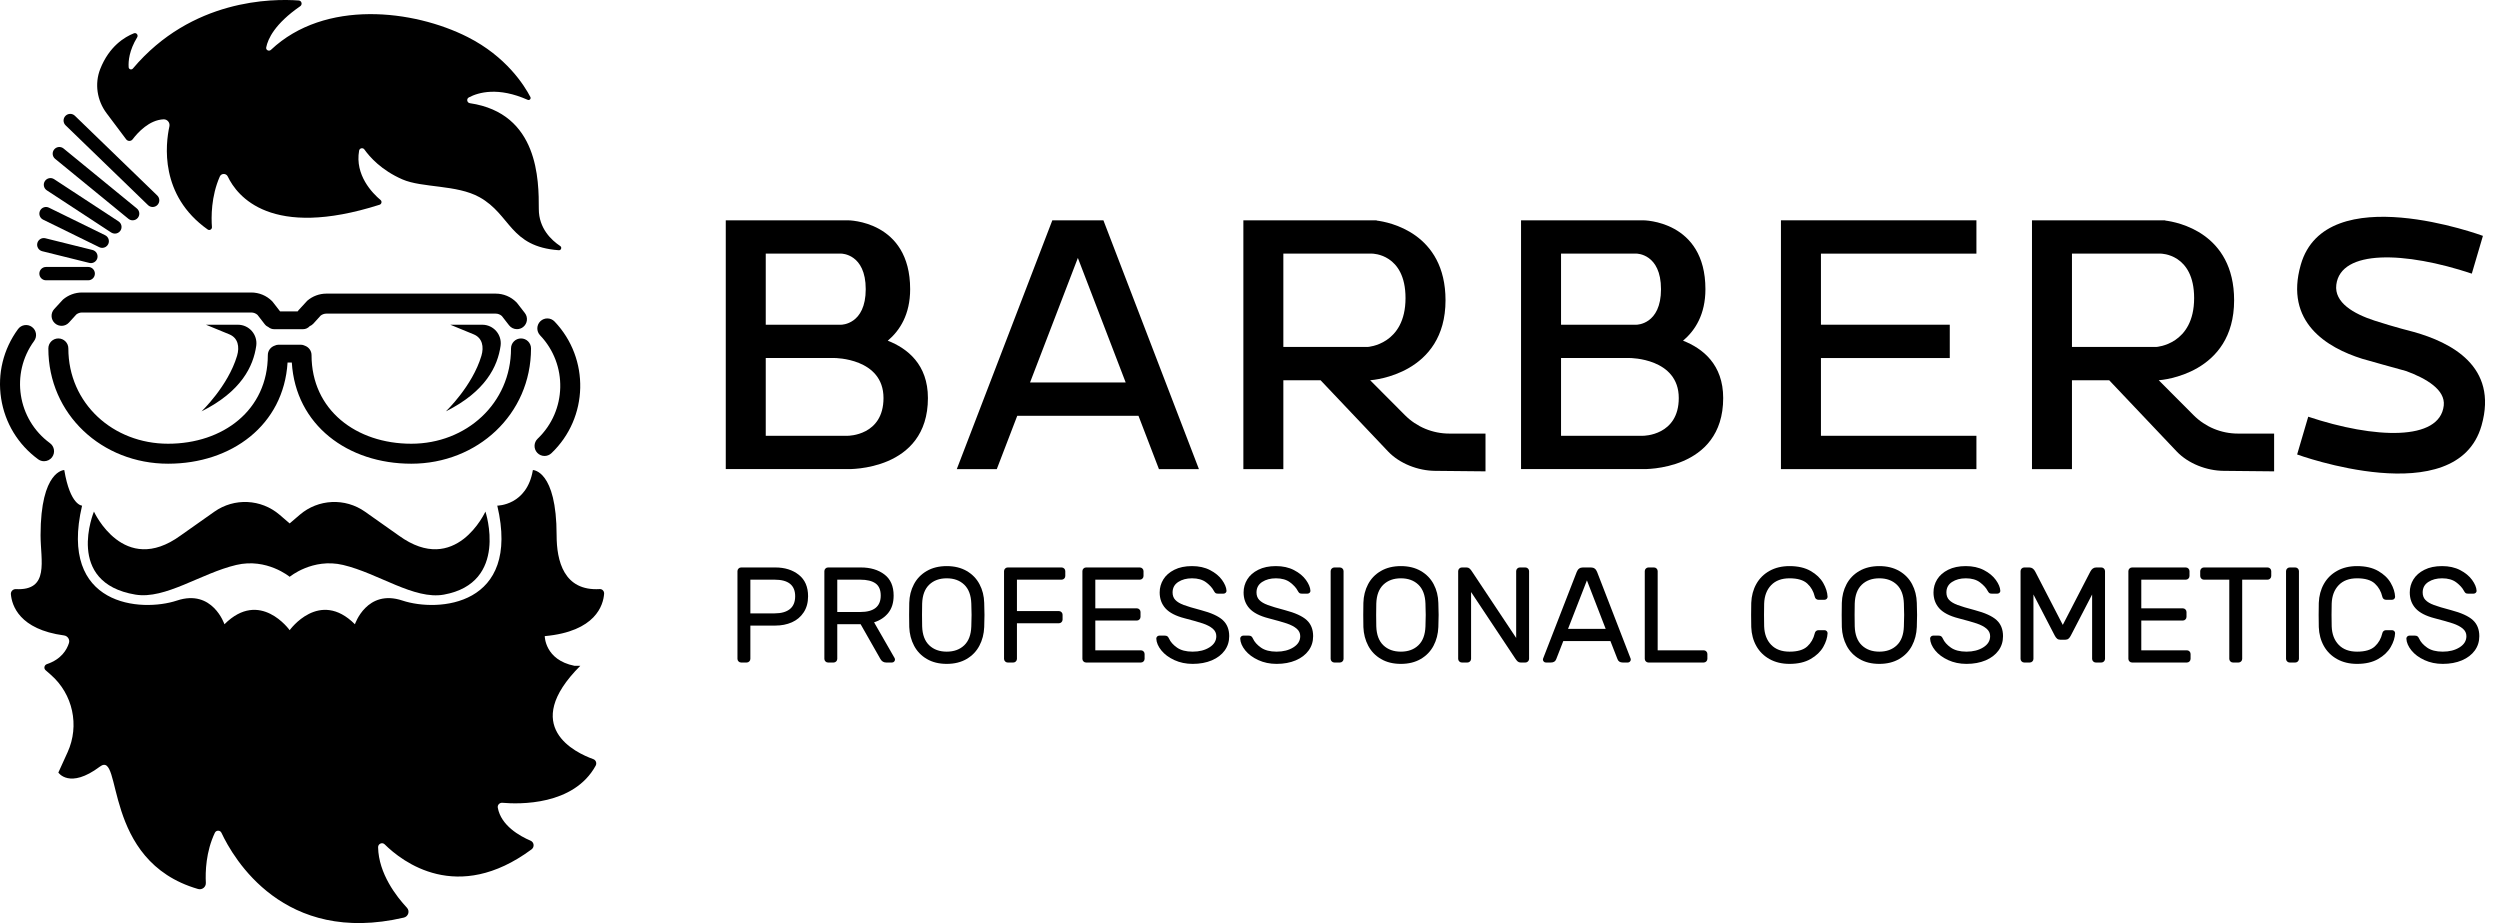 <svg width="130" height="48" viewBox="0 0 130 48" fill="none" xmlns="http://www.w3.org/2000/svg">
<g clip-path="url(#clip0_9914_250)">
<path d="M25.242 26.602C25.242 26.602 23.7 29.994 20.743 27.853L18.98 26.608C17.946 25.879 16.549 25.944 15.589 26.767L15.063 27.218L14.537 26.767C13.577 25.944 12.18 25.879 11.147 26.608L9.383 27.853C6.427 29.994 4.885 26.602 4.885 26.602C4.885 26.602 3.342 30.303 7.044 30.92C8.595 31.178 10.45 29.811 12.287 29.377C13.873 29.003 15.063 29.994 15.063 29.994C15.063 29.994 16.253 29.003 17.839 29.377C19.676 29.811 21.535 31.201 23.083 30.92C26.476 30.303 25.242 26.602 25.242 26.602Z" fill="black"/>
<path d="M30.177 34.621H29.869C28.327 34.313 28.327 33.079 28.327 33.079C30.988 32.837 31.372 31.456 31.414 30.872C31.423 30.74 31.318 30.624 31.186 30.632C29.312 30.746 28.944 29.157 28.944 27.835C28.943 24.442 27.71 24.442 27.71 24.442C27.401 26.293 25.859 26.293 25.859 26.293C27.093 31.537 22.775 31.845 20.924 31.228C19.073 30.611 18.456 32.462 18.456 32.462C16.606 30.611 15.063 32.77 15.063 32.77C15.063 32.77 13.521 30.611 11.671 32.462C11.671 32.462 11.054 30.611 9.203 31.228C7.352 31.845 3.034 31.537 4.268 26.293C4.268 26.293 3.651 26.293 3.342 24.442C3.342 24.442 2.109 24.442 2.109 27.835C2.109 29.148 2.591 30.724 0.825 30.634C0.676 30.627 0.553 30.751 0.566 30.9C0.616 31.473 0.996 32.729 3.332 33.043C3.519 33.068 3.642 33.258 3.586 33.437C3.478 33.781 3.193 34.282 2.44 34.534C2.302 34.58 2.262 34.755 2.371 34.851L2.645 35.091C3.792 36.094 4.145 37.729 3.515 39.116L3.034 40.173C3.034 40.173 3.613 41.05 5.193 39.865C6.393 38.965 5.26 44.772 10.299 46.228C10.509 46.289 10.715 46.125 10.704 45.907C10.675 45.337 10.704 44.293 11.172 43.305C11.24 43.161 11.447 43.16 11.515 43.304C12.138 44.635 14.758 49.173 21 47.715C21.233 47.66 21.323 47.376 21.16 47.202C20.619 46.623 19.69 45.433 19.661 44.06C19.657 43.878 19.873 43.778 20.003 43.906C20.919 44.812 23.776 47.025 27.64 44.168C27.803 44.047 27.777 43.796 27.59 43.716C27.017 43.471 26.053 42.927 25.885 42.001C25.859 41.859 25.979 41.732 26.122 41.745C26.999 41.822 29.83 41.897 30.974 39.817C31.045 39.687 30.989 39.524 30.85 39.475C29.936 39.147 27.013 37.786 30.177 34.621Z" fill="black"/>
<path d="M8.809 6.572C8.607 7.495 8.291 10.158 10.8 11.934C10.897 12.003 11.03 11.924 11.021 11.806C10.982 11.297 10.973 10.218 11.43 9.179C11.508 9.002 11.76 9.003 11.843 9.177C12.334 10.206 14.091 12.445 19.737 10.647C19.844 10.613 19.875 10.473 19.789 10.401C19.362 10.043 18.448 9.108 18.674 7.831C18.698 7.7 18.871 7.663 18.948 7.772C19.223 8.16 19.832 8.852 20.924 9.328C21.949 9.776 23.753 9.596 24.934 10.254C26.577 11.17 26.493 12.825 29.058 13.012C29.18 13.021 29.233 12.861 29.131 12.793C28.674 12.489 28.018 11.877 28.018 10.871C28.018 9.385 28.018 5.896 24.434 5.366C24.279 5.343 24.243 5.137 24.382 5.064C24.888 4.799 25.908 4.51 27.442 5.192C27.534 5.233 27.627 5.134 27.58 5.045C27.263 4.435 26.323 2.941 24.317 1.926C21.513 0.507 16.897 -0.053 14.089 2.592C13.986 2.689 13.815 2.604 13.843 2.465C13.93 2.022 14.288 1.239 15.612 0.323C15.738 0.236 15.689 0.038 15.536 0.026C14.165 -0.077 9.964 -0.057 6.91 3.564C6.837 3.65 6.697 3.608 6.69 3.494C6.67 3.178 6.717 2.621 7.133 1.941C7.204 1.824 7.091 1.681 6.963 1.732C6.485 1.921 5.678 2.404 5.211 3.591C4.911 4.357 5.047 5.227 5.54 5.885L6.56 7.244C6.645 7.357 6.813 7.356 6.898 7.243C7.17 6.885 7.759 6.239 8.504 6.205C8.701 6.196 8.851 6.38 8.809 6.572Z" fill="black"/>
<path d="M28.316 23.71C28.179 23.71 28.042 23.656 27.94 23.549C27.742 23.341 27.75 23.012 27.957 22.814C29.475 21.366 29.532 18.954 28.085 17.437C27.887 17.229 27.894 16.9 28.102 16.702C28.31 16.504 28.639 16.511 28.837 16.719C30.68 18.652 30.607 21.723 28.675 23.566C28.574 23.662 28.445 23.71 28.316 23.71Z" fill="black"/>
<path d="M2.29 23.983C2.184 23.983 2.076 23.951 1.984 23.883C0.94 23.119 0.256 21.994 0.058 20.716C-0.14 19.438 0.172 18.159 0.936 17.115C1.105 16.883 1.431 16.832 1.662 17.002C1.894 17.172 1.944 17.497 1.775 17.729C0.536 19.421 0.905 21.805 2.598 23.044C2.83 23.214 2.88 23.539 2.71 23.77C2.608 23.91 2.451 23.983 2.29 23.983Z" fill="black"/>
<path d="M27.093 17.599C26.806 17.599 26.573 17.831 26.573 18.118C26.573 20.978 24.246 23.074 21.387 23.074C18.527 23.074 16.2 21.325 16.2 18.465C16.2 18.237 16.052 18.046 15.848 17.975C15.786 17.944 15.717 17.925 15.643 17.925H14.485C14.412 17.925 14.343 17.944 14.281 17.974C14.076 18.044 13.927 18.236 13.927 18.465C13.927 21.325 11.6 23.074 8.74 23.074C5.88 23.074 3.554 20.978 3.554 18.118C3.554 17.831 3.321 17.599 3.034 17.599C2.747 17.599 2.514 17.831 2.514 18.118C2.514 21.551 5.307 24.113 8.74 24.113C12.044 24.113 14.753 22.104 14.953 18.85H15.174C15.373 22.104 18.083 24.113 21.387 24.113C24.82 24.113 27.613 21.551 27.613 18.118C27.613 17.831 27.38 17.599 27.093 17.599Z" fill="black"/>
<path d="M7.938 10.764C7.851 10.764 7.764 10.731 7.697 10.666L3.411 6.517C3.273 6.384 3.27 6.165 3.403 6.027C3.536 5.89 3.755 5.886 3.893 6.019L8.179 10.168C8.316 10.301 8.32 10.521 8.187 10.658C8.119 10.728 8.028 10.764 7.938 10.764Z" fill="black"/>
<path d="M6.898 11.456C6.82 11.456 6.743 11.43 6.678 11.378L2.866 8.259C2.718 8.138 2.696 7.919 2.818 7.771C2.939 7.623 3.157 7.601 3.305 7.722L7.117 10.841C7.265 10.963 7.287 11.181 7.166 11.329C7.098 11.413 6.998 11.456 6.898 11.456Z" fill="black"/>
<path d="M5.974 12.148C5.908 12.148 5.843 12.13 5.784 12.092L2.434 9.897C2.274 9.792 2.229 9.577 2.334 9.417C2.439 9.257 2.654 9.212 2.814 9.317L6.164 11.512C6.324 11.617 6.369 11.832 6.264 11.992C6.197 12.093 6.086 12.148 5.974 12.148Z" fill="black"/>
<path d="M5.315 12.89C5.264 12.89 5.212 12.878 5.163 12.854L2.24 11.421C2.069 11.336 1.998 11.129 2.082 10.957C2.166 10.785 2.374 10.714 2.546 10.799L5.468 12.232C5.64 12.316 5.711 12.524 5.627 12.696C5.567 12.818 5.444 12.89 5.315 12.89Z" fill="black"/>
<path d="M4.726 13.682C4.699 13.682 4.671 13.678 4.643 13.671L2.194 13.063C2.008 13.016 1.895 12.828 1.941 12.643C1.987 12.457 2.175 12.344 2.361 12.39L4.81 12.999C4.996 13.045 5.109 13.233 5.063 13.419C5.023 13.576 4.882 13.682 4.726 13.682Z" fill="black"/>
<path d="M4.588 14.575H2.393C2.202 14.575 2.046 14.42 2.046 14.229C2.046 14.037 2.202 13.882 2.393 13.882H4.588C4.779 13.882 4.934 14.037 4.934 14.229C4.934 14.42 4.779 14.575 4.588 14.575Z" fill="black"/>
<path d="M27.293 16.278L26.895 15.765L26.852 15.716C26.563 15.427 26.179 15.268 25.771 15.268H16.975C16.61 15.268 16.256 15.399 15.979 15.636L15.524 16.131C15.506 16.151 15.492 16.172 15.478 16.193H14.565L14.189 15.708L14.146 15.658C13.857 15.37 13.473 15.21 13.064 15.21H4.268C3.903 15.21 3.55 15.341 3.273 15.579L2.817 16.074C2.624 16.286 2.639 16.615 2.852 16.808C3.064 17.001 3.393 16.986 3.586 16.773L3.97 16.351C4.055 16.286 4.16 16.25 4.268 16.25H13.064C13.186 16.25 13.301 16.294 13.391 16.375L13.764 16.857C13.818 16.927 13.887 16.978 13.962 17.012C14.042 17.077 14.143 17.118 14.254 17.118H15.758C15.896 17.118 16.019 17.057 16.104 16.961C16.173 16.933 16.238 16.89 16.293 16.831L16.676 16.409C16.762 16.344 16.867 16.308 16.975 16.308H25.771C25.892 16.308 26.007 16.352 26.097 16.433L26.471 16.915C26.573 17.047 26.727 17.116 26.882 17.116C26.994 17.116 27.106 17.081 27.2 17.008C27.427 16.832 27.469 16.505 27.293 16.278Z" fill="black"/>
<path d="M10.71 16.886H12.371C12.958 16.886 13.407 17.405 13.324 17.986C13.173 19.04 12.558 20.351 10.479 21.391C10.479 21.391 11.855 20.085 12.327 18.503C12.467 18.034 12.379 17.573 11.926 17.386L10.71 16.886Z" fill="black"/>
<path d="M23.416 16.886H25.078C25.664 16.886 26.113 17.405 26.03 17.986C25.879 19.04 25.264 20.351 23.185 21.391C23.185 21.391 24.561 20.085 25.033 18.503C25.173 18.034 25.085 17.573 24.632 17.386L23.416 16.886Z" fill="black"/>
<path d="M53.562 19.889L56.049 13.412L58.536 19.889H53.562ZM60.265 24.394H62.344L57.377 11.456H56.8H55.298H54.721L49.753 24.394H51.833L52.897 21.621H59.201L60.265 24.394Z" fill="black"/>
<path d="M44.093 22.66H39.819V18.617H43.4C43.4 18.617 45.942 18.617 45.942 20.697C45.942 22.66 44.093 22.66 44.093 22.66ZM43.747 13.188C43.747 13.188 45.018 13.188 45.018 15.037C45.018 16.885 43.747 16.885 43.747 16.885H39.819V13.188H43.747ZM46.164 17.716C46.796 17.184 47.328 16.348 47.328 15.037C47.328 11.456 44.093 11.456 44.093 11.456H39.819H38.087H37.74V24.393H38.087H39.819H44.093C44.093 24.393 48.252 24.509 48.252 20.697C48.252 18.951 47.185 18.116 46.164 17.716Z" fill="black"/>
<path d="M66.734 13.189H71.355C71.355 13.189 73.087 13.189 73.087 15.5C73.087 17.925 71.124 18.041 71.124 18.041H66.734V13.189ZM75.363 22.546C74.498 22.546 73.668 22.202 73.057 21.589L71.248 19.773C71.422 19.761 75.167 19.451 75.167 15.615C75.167 12.1 72.207 11.546 71.586 11.469V11.457H66.734H65.579H64.655V24.394H66.734V19.774H68.671L72.176 23.472C72.783 24.111 73.739 24.476 74.62 24.484L77.246 24.51V22.546H75.363Z" fill="black"/>
<path d="M107.742 13.189H112.362C112.362 13.189 114.095 13.189 114.095 15.5C114.095 17.925 112.131 18.041 112.131 18.041H107.742V13.189ZM116.371 22.546C115.506 22.546 114.676 22.202 114.065 21.589L112.255 19.773C112.429 19.761 116.174 19.451 116.174 15.615C116.174 12.1 113.215 11.546 112.593 11.469V11.457H107.742H106.587H105.663V24.394H107.742V19.774H109.679L113.184 23.472C113.791 24.111 114.746 24.476 115.627 24.484L118.254 24.51V22.546H116.371Z" fill="black"/>
<path d="M85.448 22.66H81.174V18.617H84.754C84.754 18.617 87.296 18.617 87.296 20.697C87.296 22.66 85.448 22.66 85.448 22.66ZM85.101 13.188C85.101 13.188 86.372 13.188 86.372 15.037C86.372 16.885 85.101 16.885 85.101 16.885H81.174V13.188H85.101ZM87.518 17.716C88.15 17.184 88.682 16.348 88.682 15.037C88.682 11.456 85.448 11.456 85.448 11.456H81.174H79.441H79.094V24.393H79.441H81.174H85.448C85.448 24.393 89.606 24.509 89.606 20.697C89.606 18.951 88.54 18.116 87.518 17.716Z" fill="black"/>
<path d="M102.774 13.189V11.456H94.689H92.956H92.609V24.394H92.956H94.689H102.774V22.661H94.689V18.618H101.388V16.885H94.689V13.189H102.774Z" fill="black"/>
<path d="M125.526 17.264C125.526 17.264 124.488 17.004 123.46 16.667C122.408 16.322 121.371 15.742 121.488 14.806C121.719 12.958 125.069 13.074 128.534 14.229L129.112 12.265C129.112 12.265 120.935 9.235 119.64 13.767C118.785 16.757 121.003 18.08 122.83 18.655C122.886 18.672 124.901 19.241 125.124 19.296C126.161 19.678 127.169 20.265 127.075 21.092C126.865 22.942 123.494 22.824 120.028 21.669L119.451 23.633C119.451 23.633 127.744 26.663 129.039 22.131C129.926 19.027 127.413 17.798 125.526 17.264Z" fill="black"/>
<path d="M40.283 31.895C40.626 31.895 40.89 31.82 41.074 31.672C41.257 31.524 41.349 31.301 41.349 31.005C41.349 30.43 40.993 30.143 40.283 30.143H39.019V31.895H40.283ZM41.536 29.889C41.859 30.143 42.02 30.515 42.02 31.005C42.02 31.334 41.943 31.615 41.79 31.845C41.637 32.076 41.433 32.248 41.176 32.361C40.919 32.474 40.633 32.53 40.318 32.53H39.019V34.261C39.019 34.312 39 34.357 38.962 34.395C38.924 34.432 38.88 34.451 38.828 34.451H38.538C38.486 34.451 38.442 34.432 38.404 34.395C38.366 34.357 38.348 34.312 38.348 34.261V29.698C38.348 29.647 38.366 29.602 38.404 29.564C38.442 29.527 38.486 29.508 38.538 29.508H40.318C40.808 29.508 41.214 29.635 41.536 29.889Z" fill="black"/>
<path d="M44.732 31.824C45.443 31.824 45.798 31.539 45.798 30.97C45.798 30.678 45.709 30.467 45.53 30.338C45.351 30.208 45.085 30.143 44.732 30.143H43.538V31.824H44.732ZM45.989 29.872C46.309 30.114 46.469 30.48 46.469 30.97C46.469 31.337 46.377 31.636 46.194 31.866C46.01 32.097 45.763 32.262 45.452 32.361L46.518 34.218C46.532 34.246 46.539 34.272 46.539 34.296C46.539 34.338 46.524 34.375 46.494 34.405C46.463 34.436 46.426 34.451 46.384 34.451H46.081C45.949 34.451 45.847 34.388 45.777 34.261L44.753 32.46H43.538V34.261C43.538 34.312 43.519 34.357 43.482 34.395C43.444 34.432 43.399 34.451 43.348 34.451H43.058C43.006 34.451 42.961 34.432 42.924 34.395C42.886 34.357 42.867 34.312 42.867 34.261V29.698C42.867 29.647 42.886 29.602 42.924 29.564C42.961 29.527 43.006 29.508 43.058 29.508H44.767C45.261 29.508 45.669 29.629 45.989 29.872Z" fill="black"/>
<path d="M48.319 30.404C48.088 30.626 47.966 30.953 47.952 31.386C47.947 31.527 47.945 31.725 47.945 31.979C47.945 32.233 47.947 32.431 47.952 32.572C47.966 33.006 48.088 33.333 48.319 33.554C48.55 33.775 48.853 33.886 49.23 33.886C49.607 33.886 49.91 33.775 50.141 33.554C50.372 33.333 50.494 33.006 50.508 32.572C50.518 32.29 50.522 32.092 50.522 31.979C50.522 31.866 50.518 31.668 50.508 31.386C50.494 30.953 50.372 30.626 50.141 30.404C49.91 30.183 49.607 30.072 49.23 30.072C48.853 30.072 48.55 30.183 48.319 30.404ZM50.268 29.691C50.56 29.86 50.782 30.09 50.935 30.38C51.089 30.669 51.17 30.993 51.179 31.351C51.188 31.633 51.193 31.843 51.193 31.979C51.193 32.116 51.188 32.325 51.179 32.608C51.165 32.965 51.081 33.289 50.928 33.578C50.775 33.868 50.554 34.098 50.265 34.267C49.975 34.437 49.63 34.522 49.23 34.522C48.83 34.522 48.485 34.437 48.195 34.267C47.906 34.098 47.685 33.868 47.532 33.578C47.379 33.289 47.295 32.965 47.281 32.608C47.276 32.466 47.274 32.257 47.274 31.979C47.274 31.701 47.276 31.492 47.281 31.351C47.29 30.993 47.371 30.669 47.525 30.38C47.678 30.09 47.9 29.86 48.192 29.691C48.484 29.522 48.83 29.437 49.23 29.437C49.63 29.437 49.976 29.522 50.268 29.691Z" fill="black"/>
<path d="M55.339 29.564C55.376 29.602 55.395 29.647 55.395 29.698V29.953C55.395 30.005 55.376 30.049 55.339 30.087C55.301 30.125 55.256 30.143 55.204 30.143H52.881V31.775H55.063C55.115 31.775 55.159 31.794 55.197 31.831C55.235 31.869 55.254 31.914 55.254 31.965V32.22C55.254 32.272 55.235 32.316 55.197 32.354C55.159 32.392 55.115 32.41 55.063 32.41H52.881V34.261C52.881 34.312 52.862 34.357 52.824 34.395C52.787 34.432 52.742 34.451 52.69 34.451H52.401C52.349 34.451 52.304 34.432 52.267 34.395C52.229 34.357 52.21 34.312 52.21 34.261V29.698C52.21 29.647 52.229 29.602 52.267 29.564C52.304 29.527 52.349 29.508 52.401 29.508H55.204C55.256 29.508 55.301 29.527 55.339 29.564Z" fill="black"/>
<path d="M56.956 33.816H59.328C59.38 33.816 59.425 33.834 59.463 33.872C59.5 33.91 59.519 33.955 59.519 34.006V34.261C59.519 34.312 59.5 34.357 59.463 34.395C59.425 34.432 59.38 34.451 59.328 34.451H56.475C56.423 34.451 56.379 34.432 56.341 34.395C56.303 34.357 56.285 34.312 56.285 34.261V29.698C56.285 29.647 56.303 29.602 56.341 29.564C56.379 29.527 56.423 29.508 56.475 29.508H59.272C59.324 29.508 59.368 29.527 59.406 29.564C59.444 29.602 59.463 29.647 59.463 29.698V29.953C59.463 30.005 59.444 30.049 59.406 30.087C59.368 30.125 59.324 30.143 59.272 30.143H56.956V31.633H59.117C59.168 31.633 59.213 31.652 59.251 31.69C59.288 31.728 59.307 31.772 59.307 31.824V32.078C59.307 32.13 59.288 32.175 59.251 32.212C59.213 32.25 59.168 32.269 59.117 32.269H56.956V33.816Z" fill="black"/>
<path d="M63.735 30.825C63.702 30.855 63.665 30.87 63.622 30.87H63.333C63.276 30.87 63.234 30.86 63.206 30.839C63.177 30.817 63.147 30.776 63.114 30.715C63.038 30.569 62.908 30.425 62.722 30.284C62.536 30.143 62.29 30.072 61.984 30.072C61.701 30.072 61.462 30.136 61.267 30.263C61.072 30.39 60.974 30.572 60.974 30.807C60.974 30.967 61.022 31.098 61.119 31.199C61.215 31.3 61.361 31.387 61.557 31.46C61.752 31.533 62.047 31.621 62.443 31.725C62.98 31.866 63.36 32.039 63.583 32.244C63.807 32.449 63.919 32.728 63.919 33.081C63.919 33.363 63.84 33.613 63.682 33.829C63.525 34.046 63.302 34.215 63.015 34.338C62.728 34.46 62.396 34.522 62.019 34.522C61.671 34.522 61.353 34.456 61.066 34.324C60.779 34.192 60.553 34.023 60.388 33.819C60.223 33.614 60.136 33.41 60.127 33.208C60.127 33.166 60.142 33.129 60.172 33.099C60.203 33.068 60.239 33.053 60.282 33.053H60.571C60.623 33.053 60.666 33.063 60.699 33.084C60.731 33.105 60.762 33.147 60.79 33.208C60.866 33.377 61.003 33.533 61.203 33.674C61.403 33.815 61.675 33.886 62.019 33.886C62.363 33.886 62.654 33.812 62.891 33.663C63.129 33.515 63.248 33.321 63.248 33.081C63.248 32.925 63.185 32.795 63.061 32.689C62.936 32.583 62.765 32.494 62.549 32.42C62.332 32.348 62.014 32.257 61.595 32.149C61.139 32.031 60.809 31.86 60.607 31.637C60.404 31.413 60.303 31.137 60.303 30.807C60.303 30.562 60.367 30.336 60.494 30.129C60.621 29.922 60.812 29.755 61.066 29.628C61.32 29.5 61.626 29.437 61.984 29.437C62.342 29.437 62.655 29.506 62.923 29.645C63.191 29.784 63.399 29.955 63.545 30.157C63.69 30.36 63.768 30.546 63.778 30.715C63.782 30.758 63.768 30.794 63.735 30.825Z" fill="black"/>
<path d="M68.099 30.825C68.066 30.855 68.029 30.87 67.986 30.87H67.697C67.64 30.87 67.598 30.86 67.57 30.839C67.541 30.817 67.511 30.776 67.478 30.715C67.403 30.569 67.272 30.425 67.086 30.284C66.9 30.143 66.654 30.072 66.348 30.072C66.066 30.072 65.826 30.136 65.631 30.263C65.436 30.39 65.338 30.572 65.338 30.807C65.338 30.967 65.386 31.098 65.483 31.199C65.579 31.3 65.725 31.387 65.921 31.46C66.116 31.533 66.412 31.621 66.807 31.725C67.344 31.866 67.724 32.039 67.948 32.244C68.171 32.449 68.283 32.728 68.283 33.081C68.283 33.363 68.204 33.613 68.046 33.829C67.889 34.046 67.666 34.215 67.379 34.338C67.092 34.46 66.76 34.522 66.383 34.522C66.035 34.522 65.717 34.456 65.43 34.324C65.143 34.192 64.917 34.023 64.752 33.819C64.587 33.614 64.5 33.41 64.491 33.208C64.491 33.166 64.506 33.129 64.537 33.099C64.567 33.068 64.604 33.053 64.646 33.053H64.936C64.987 33.053 65.03 33.063 65.063 33.084C65.096 33.105 65.126 33.147 65.154 33.208C65.23 33.377 65.368 33.533 65.568 33.674C65.768 33.815 66.04 33.886 66.383 33.886C66.727 33.886 67.018 33.812 67.255 33.663C67.493 33.515 67.612 33.321 67.612 33.081C67.612 32.925 67.55 32.795 67.425 32.689C67.3 32.583 67.129 32.494 66.913 32.42C66.696 32.348 66.379 32.257 65.96 32.149C65.503 32.031 65.173 31.86 64.971 31.637C64.768 31.413 64.667 31.137 64.667 30.807C64.667 30.562 64.731 30.336 64.858 30.129C64.985 29.922 65.176 29.755 65.43 29.628C65.684 29.5 65.99 29.437 66.348 29.437C66.706 29.437 67.019 29.506 67.287 29.645C67.556 29.784 67.763 29.955 67.909 30.157C68.055 30.36 68.132 30.546 68.142 30.715C68.146 30.758 68.132 30.794 68.099 30.825Z" fill="black"/>
<path d="M69.251 34.395C69.213 34.357 69.194 34.312 69.194 34.261V29.698C69.194 29.647 69.213 29.602 69.251 29.564C69.288 29.527 69.333 29.508 69.385 29.508H69.674C69.726 29.508 69.771 29.527 69.809 29.564C69.846 29.602 69.865 29.647 69.865 29.698V34.261C69.865 34.312 69.846 34.357 69.809 34.395C69.771 34.432 69.726 34.451 69.674 34.451H69.385C69.333 34.451 69.288 34.432 69.251 34.395Z" fill="black"/>
<path d="M71.934 30.404C71.704 30.626 71.581 30.953 71.567 31.386C71.562 31.527 71.56 31.725 71.56 31.979C71.56 32.233 71.562 32.431 71.567 32.572C71.581 33.006 71.704 33.333 71.934 33.554C72.165 33.775 72.469 33.886 72.845 33.886C73.222 33.886 73.526 33.775 73.756 33.554C73.987 33.333 74.109 33.006 74.124 32.572C74.133 32.29 74.138 32.092 74.138 31.979C74.138 31.866 74.133 31.668 74.124 31.386C74.109 30.953 73.987 30.626 73.756 30.404C73.526 30.183 73.222 30.072 72.845 30.072C72.469 30.072 72.165 30.183 71.934 30.404ZM73.883 29.691C74.175 29.86 74.398 30.09 74.551 30.38C74.704 30.669 74.785 30.993 74.794 31.351C74.804 31.633 74.809 31.843 74.809 31.979C74.809 32.116 74.804 32.325 74.794 32.608C74.78 32.965 74.697 33.289 74.544 33.578C74.391 33.868 74.169 34.098 73.88 34.267C73.59 34.437 73.246 34.522 72.845 34.522C72.445 34.522 72.1 34.437 71.811 34.267C71.521 34.098 71.3 33.868 71.147 33.578C70.994 33.289 70.91 32.965 70.896 32.608C70.891 32.466 70.889 32.257 70.889 31.979C70.889 31.701 70.891 31.492 70.896 31.351C70.906 30.993 70.987 30.669 71.14 30.38C71.293 30.09 71.515 29.86 71.807 29.691C72.099 29.522 72.445 29.437 72.845 29.437C73.246 29.437 73.591 29.522 73.883 29.691Z" fill="black"/>
<path d="M78.918 34.395C78.876 34.357 78.834 34.305 78.791 34.239L76.496 30.786V34.261C76.496 34.312 76.477 34.357 76.439 34.395C76.402 34.432 76.357 34.451 76.305 34.451H76.016C75.964 34.451 75.919 34.432 75.882 34.395C75.844 34.357 75.825 34.312 75.825 34.261V29.698C75.825 29.647 75.844 29.602 75.882 29.564C75.919 29.527 75.964 29.508 76.016 29.508H76.263C76.324 29.508 76.376 29.527 76.418 29.564C76.461 29.602 76.503 29.654 76.545 29.72L78.841 33.173V29.698C78.841 29.647 78.859 29.602 78.897 29.564C78.935 29.527 78.979 29.508 79.031 29.508H79.321C79.373 29.508 79.417 29.527 79.455 29.564C79.493 29.602 79.512 29.647 79.512 29.698V34.261C79.512 34.312 79.493 34.357 79.455 34.395C79.417 34.432 79.373 34.451 79.321 34.451H79.074C79.012 34.451 78.961 34.432 78.918 34.395Z" fill="black"/>
<path d="M83.495 32.7L82.52 30.179L81.538 32.7H83.495ZM81.291 33.335L80.924 34.275C80.882 34.392 80.79 34.451 80.648 34.451H80.387C80.345 34.451 80.308 34.436 80.278 34.405C80.247 34.375 80.232 34.338 80.232 34.296C80.232 34.272 80.241 34.239 80.26 34.197L81.99 29.741C82.052 29.585 82.157 29.508 82.308 29.508H82.732C82.882 29.508 82.988 29.585 83.049 29.741L84.773 34.197C84.792 34.239 84.801 34.272 84.801 34.296C84.801 34.338 84.786 34.375 84.755 34.405C84.724 34.436 84.688 34.451 84.646 34.451H84.384C84.243 34.451 84.151 34.392 84.109 34.275L83.742 33.335H81.291Z" fill="black"/>
<path d="M88.727 33.872C88.765 33.91 88.784 33.955 88.784 34.006V34.261C88.784 34.312 88.765 34.357 88.727 34.395C88.689 34.432 88.645 34.451 88.593 34.451H85.719C85.667 34.451 85.622 34.432 85.585 34.395C85.547 34.357 85.528 34.312 85.528 34.261V29.698C85.528 29.647 85.547 29.602 85.585 29.564C85.622 29.527 85.667 29.508 85.719 29.508H86.008C86.06 29.508 86.105 29.527 86.143 29.564C86.18 29.602 86.199 29.647 86.199 29.698V33.816H88.593C88.645 33.816 88.689 33.834 88.727 33.872Z" fill="black"/>
<path d="M92.099 33.529C92.328 33.767 92.647 33.886 93.056 33.886C93.47 33.886 93.776 33.797 93.974 33.618C94.172 33.439 94.304 33.208 94.37 32.925C94.379 32.878 94.401 32.841 94.437 32.812C94.472 32.784 94.511 32.77 94.553 32.77H94.878C94.921 32.77 94.957 32.785 94.988 32.816C95.018 32.847 95.034 32.883 95.034 32.925C95.024 33.156 94.949 33.395 94.808 33.642C94.666 33.889 94.448 34.098 94.154 34.267C93.86 34.437 93.494 34.522 93.056 34.522C92.661 34.522 92.315 34.439 92.018 34.274C91.721 34.109 91.492 33.882 91.329 33.593C91.167 33.303 91.079 32.975 91.065 32.608C91.06 32.466 91.058 32.257 91.058 31.979C91.058 31.701 91.06 31.492 91.065 31.351C91.079 30.983 91.167 30.655 91.329 30.365C91.492 30.076 91.721 29.849 92.018 29.684C92.315 29.519 92.661 29.437 93.056 29.437C93.494 29.437 93.86 29.522 94.154 29.691C94.448 29.86 94.666 30.069 94.808 30.316C94.949 30.563 95.024 30.802 95.034 31.033C95.034 31.075 95.018 31.112 94.988 31.142C94.957 31.173 94.921 31.188 94.878 31.188H94.553C94.511 31.188 94.472 31.174 94.437 31.146C94.401 31.118 94.379 31.08 94.37 31.033C94.304 30.75 94.172 30.52 93.974 30.341C93.776 30.162 93.47 30.072 93.056 30.072C92.647 30.072 92.328 30.191 92.099 30.429C91.871 30.667 91.75 30.986 91.736 31.386C91.731 31.527 91.729 31.725 91.729 31.979C91.729 32.233 91.731 32.431 91.736 32.572C91.75 32.973 91.871 33.292 92.099 33.529Z" fill="black"/>
<path d="M96.813 30.404C96.583 30.626 96.46 30.953 96.446 31.386C96.441 31.527 96.439 31.725 96.439 31.979C96.439 32.233 96.441 32.431 96.446 32.572C96.46 33.006 96.583 33.333 96.813 33.554C97.044 33.775 97.348 33.886 97.724 33.886C98.101 33.886 98.404 33.775 98.635 33.554C98.866 33.333 98.988 33.006 99.002 32.572C99.012 32.29 99.016 32.092 99.016 31.979C99.016 31.866 99.012 31.668 99.002 31.386C98.988 30.953 98.866 30.626 98.635 30.404C98.404 30.183 98.101 30.072 97.724 30.072C97.348 30.072 97.044 30.183 96.813 30.404ZM98.762 29.691C99.054 29.86 99.277 30.09 99.43 30.38C99.583 30.669 99.664 30.993 99.674 31.351C99.683 31.633 99.688 31.843 99.688 31.979C99.688 32.116 99.683 32.325 99.674 32.608C99.659 32.965 99.576 33.289 99.423 33.578C99.27 33.868 99.048 34.098 98.759 34.267C98.469 34.437 98.124 34.522 97.724 34.522C97.324 34.522 96.979 34.437 96.69 34.267C96.4 34.098 96.179 33.868 96.026 33.578C95.873 33.289 95.789 32.965 95.775 32.608C95.77 32.466 95.768 32.257 95.768 31.979C95.768 31.701 95.77 31.492 95.775 31.351C95.785 30.993 95.866 30.669 96.019 30.38C96.172 30.09 96.394 29.86 96.686 29.691C96.978 29.522 97.324 29.437 97.724 29.437C98.124 29.437 98.471 29.522 98.762 29.691Z" fill="black"/>
<path d="M103.974 30.825C103.941 30.855 103.903 30.87 103.861 30.87H103.571C103.515 30.87 103.472 30.86 103.444 30.839C103.416 30.817 103.385 30.776 103.352 30.715C103.277 30.569 103.146 30.425 102.96 30.284C102.774 30.143 102.528 30.072 102.222 30.072C101.94 30.072 101.701 30.136 101.506 30.263C101.31 30.39 101.213 30.572 101.213 30.807C101.213 30.967 101.261 31.098 101.357 31.199C101.454 31.3 101.6 31.387 101.795 31.46C101.991 31.533 102.286 31.621 102.682 31.725C103.218 31.866 103.598 32.039 103.822 32.244C104.046 32.449 104.157 32.728 104.157 33.081C104.157 33.363 104.079 33.613 103.921 33.829C103.763 34.046 103.541 34.215 103.254 34.338C102.966 34.46 102.634 34.522 102.258 34.522C101.909 34.522 101.591 34.456 101.304 34.324C101.017 34.192 100.791 34.023 100.626 33.819C100.462 33.614 100.374 33.41 100.365 33.208C100.365 33.166 100.38 33.129 100.411 33.099C100.442 33.068 100.478 33.053 100.52 33.053H100.81C100.862 33.053 100.904 33.063 100.937 33.084C100.97 33.105 101.001 33.147 101.029 33.208C101.104 33.377 101.242 33.533 101.442 33.674C101.642 33.815 101.914 33.886 102.258 33.886C102.601 33.886 102.892 33.812 103.13 33.663C103.368 33.515 103.487 33.321 103.487 33.081C103.487 32.925 103.424 32.795 103.299 32.689C103.175 32.583 103.004 32.494 102.787 32.42C102.571 32.348 102.253 32.257 101.834 32.149C101.377 32.031 101.048 31.86 100.845 31.637C100.643 31.413 100.542 31.137 100.542 30.807C100.542 30.562 100.605 30.336 100.732 30.129C100.86 29.922 101.05 29.755 101.304 29.628C101.559 29.5 101.865 29.437 102.222 29.437C102.58 29.437 102.893 29.506 103.162 29.645C103.43 29.784 103.637 29.955 103.783 30.157C103.929 30.36 104.007 30.546 104.016 30.715C104.021 30.758 104.007 30.794 103.974 30.825Z" fill="black"/>
<path d="M108.691 29.734C108.767 29.583 108.87 29.508 109.002 29.508H109.27C109.322 29.508 109.367 29.527 109.405 29.564C109.442 29.602 109.461 29.647 109.461 29.698V34.261C109.461 34.312 109.442 34.357 109.405 34.395C109.367 34.432 109.322 34.451 109.27 34.451H108.981C108.929 34.451 108.884 34.432 108.847 34.395C108.809 34.357 108.79 34.312 108.79 34.261V30.913L107.688 33.039C107.651 33.114 107.61 33.171 107.565 33.208C107.52 33.246 107.465 33.265 107.399 33.265H107.131C107.065 33.265 107.009 33.246 106.965 33.208C106.92 33.171 106.879 33.114 106.841 33.039L105.739 30.913V34.261C105.739 34.312 105.721 34.357 105.683 34.395C105.645 34.432 105.6 34.451 105.549 34.451H105.259C105.207 34.451 105.163 34.432 105.125 34.395C105.087 34.357 105.069 34.312 105.069 34.261V29.698C105.069 29.647 105.087 29.602 105.125 29.564C105.163 29.527 105.207 29.508 105.259 29.508H105.527C105.659 29.508 105.763 29.583 105.838 29.734L107.265 32.495L108.691 29.734Z" fill="black"/>
<path d="M111.347 33.816H113.719C113.771 33.816 113.816 33.834 113.854 33.872C113.891 33.91 113.91 33.955 113.91 34.006V34.261C113.91 34.312 113.891 34.357 113.854 34.395C113.816 34.432 113.771 34.451 113.719 34.451H110.866C110.815 34.451 110.77 34.432 110.732 34.395C110.694 34.357 110.676 34.312 110.676 34.261V29.698C110.676 29.647 110.694 29.602 110.732 29.564C110.77 29.527 110.815 29.508 110.866 29.508H113.663C113.715 29.508 113.759 29.527 113.797 29.564C113.835 29.602 113.854 29.647 113.854 29.698V29.953C113.854 30.005 113.835 30.049 113.797 30.087C113.759 30.125 113.715 30.143 113.663 30.143H111.347V31.633H113.507C113.559 31.633 113.604 31.652 113.642 31.69C113.679 31.728 113.698 31.772 113.698 31.824V32.078C113.698 32.13 113.679 32.175 113.642 32.212C113.604 32.25 113.559 32.269 113.507 32.269H111.347V33.816Z" fill="black"/>
<path d="M118.048 29.564C118.086 29.602 118.105 29.647 118.105 29.698V29.953C118.105 30.005 118.086 30.049 118.048 30.087C118.011 30.125 117.966 30.143 117.914 30.143H116.594V34.261C116.594 34.312 116.575 34.357 116.537 34.395C116.499 34.432 116.455 34.451 116.403 34.451H116.113C116.062 34.451 116.017 34.432 115.979 34.395C115.941 34.357 115.923 34.312 115.923 34.261V30.143H114.602C114.55 30.143 114.506 30.125 114.468 30.087C114.43 30.049 114.411 30.005 114.411 29.953V29.698C114.411 29.647 114.43 29.602 114.468 29.564C114.506 29.527 114.55 29.508 114.602 29.508H117.914C117.966 29.508 118.011 29.527 118.048 29.564Z" fill="black"/>
<path d="M118.931 34.395C118.893 34.357 118.874 34.312 118.874 34.261V29.698C118.874 29.647 118.893 29.602 118.931 29.564C118.968 29.527 119.013 29.508 119.065 29.508H119.355C119.406 29.508 119.451 29.527 119.489 29.564C119.526 29.602 119.545 29.647 119.545 29.698V34.261C119.545 34.312 119.526 34.357 119.489 34.395C119.451 34.432 119.406 34.451 119.355 34.451H119.065C119.013 34.451 118.968 34.432 118.931 34.395Z" fill="black"/>
<path d="M121.611 33.529C121.84 33.767 122.158 33.886 122.568 33.886C122.982 33.886 123.288 33.797 123.486 33.618C123.684 33.439 123.816 33.208 123.882 32.925C123.891 32.878 123.913 32.841 123.949 32.812C123.984 32.784 124.023 32.77 124.065 32.77H124.39C124.432 32.77 124.469 32.785 124.5 32.816C124.53 32.847 124.545 32.883 124.545 32.925C124.536 33.156 124.461 33.395 124.319 33.642C124.178 33.889 123.96 34.098 123.666 34.267C123.372 34.437 123.006 34.522 122.568 34.522C122.173 34.522 121.827 34.439 121.53 34.274C121.233 34.109 121.004 33.882 120.841 33.593C120.679 33.303 120.591 32.975 120.577 32.608C120.572 32.466 120.57 32.257 120.57 31.979C120.57 31.701 120.572 31.492 120.577 31.351C120.591 30.983 120.679 30.655 120.841 30.365C121.004 30.076 121.233 29.849 121.53 29.684C121.827 29.519 122.173 29.437 122.568 29.437C123.006 29.437 123.372 29.522 123.666 29.691C123.96 29.86 124.178 30.069 124.319 30.316C124.461 30.563 124.536 30.802 124.545 31.033C124.545 31.075 124.53 31.112 124.5 31.142C124.469 31.173 124.432 31.188 124.39 31.188H124.065C124.023 31.188 123.984 31.174 123.949 31.146C123.913 31.118 123.891 31.08 123.882 31.033C123.816 30.75 123.684 30.52 123.486 30.341C123.288 30.162 122.982 30.072 122.568 30.072C122.158 30.072 121.84 30.191 121.611 30.429C121.383 30.667 121.262 30.986 121.248 31.386C121.243 31.527 121.24 31.725 121.24 31.979C121.24 32.233 121.243 32.431 121.248 32.572C121.262 32.973 121.383 33.292 121.611 33.529Z" fill="black"/>
<path d="M128.74 30.825C128.707 30.855 128.669 30.87 128.627 30.87H128.338C128.281 30.87 128.239 30.86 128.21 30.839C128.182 30.817 128.151 30.776 128.119 30.715C128.043 30.569 127.912 30.425 127.727 30.284C127.541 30.143 127.295 30.072 126.989 30.072C126.706 30.072 126.467 30.136 126.272 30.263C126.076 30.39 125.979 30.572 125.979 30.807C125.979 30.967 126.027 31.098 126.124 31.199C126.22 31.3 126.366 31.387 126.561 31.46C126.757 31.533 127.052 31.621 127.448 31.725C127.984 31.866 128.364 32.039 128.588 32.244C128.812 32.449 128.924 32.728 128.924 33.081C128.924 33.363 128.845 33.613 128.687 33.829C128.529 34.046 128.307 34.215 128.02 34.338C127.732 34.46 127.401 34.522 127.024 34.522C126.675 34.522 126.358 34.456 126.071 34.324C125.783 34.192 125.557 34.023 125.393 33.819C125.228 33.614 125.141 33.41 125.131 33.208C125.131 33.166 125.147 33.129 125.177 33.099C125.208 33.068 125.244 33.053 125.287 33.053H125.576C125.628 33.053 125.67 33.063 125.703 33.084C125.736 33.105 125.767 33.147 125.795 33.208C125.87 33.377 126.008 33.533 126.208 33.674C126.408 33.815 126.68 33.886 127.024 33.886C127.368 33.886 127.658 33.812 127.896 33.663C128.134 33.515 128.253 33.321 128.253 33.081C128.253 32.925 128.19 32.795 128.066 32.689C127.941 32.583 127.77 32.494 127.554 32.42C127.337 32.348 127.019 32.257 126.6 32.149C126.143 32.031 125.814 31.86 125.612 31.637C125.409 31.413 125.308 31.137 125.308 30.807C125.308 30.562 125.371 30.336 125.498 30.129C125.626 29.922 125.816 29.755 126.071 29.628C126.325 29.5 126.631 29.437 126.989 29.437C127.346 29.437 127.659 29.506 127.928 29.645C128.196 29.784 128.403 29.955 128.549 30.157C128.695 30.36 128.773 30.546 128.782 30.715C128.787 30.758 128.773 30.794 128.74 30.825Z" fill="black"/>
</g>
<defs>
<clipPath id="clip0_9914_250">
<rect width="130" height="48" fill="white"/>
</clipPath>
</defs>
</svg>

